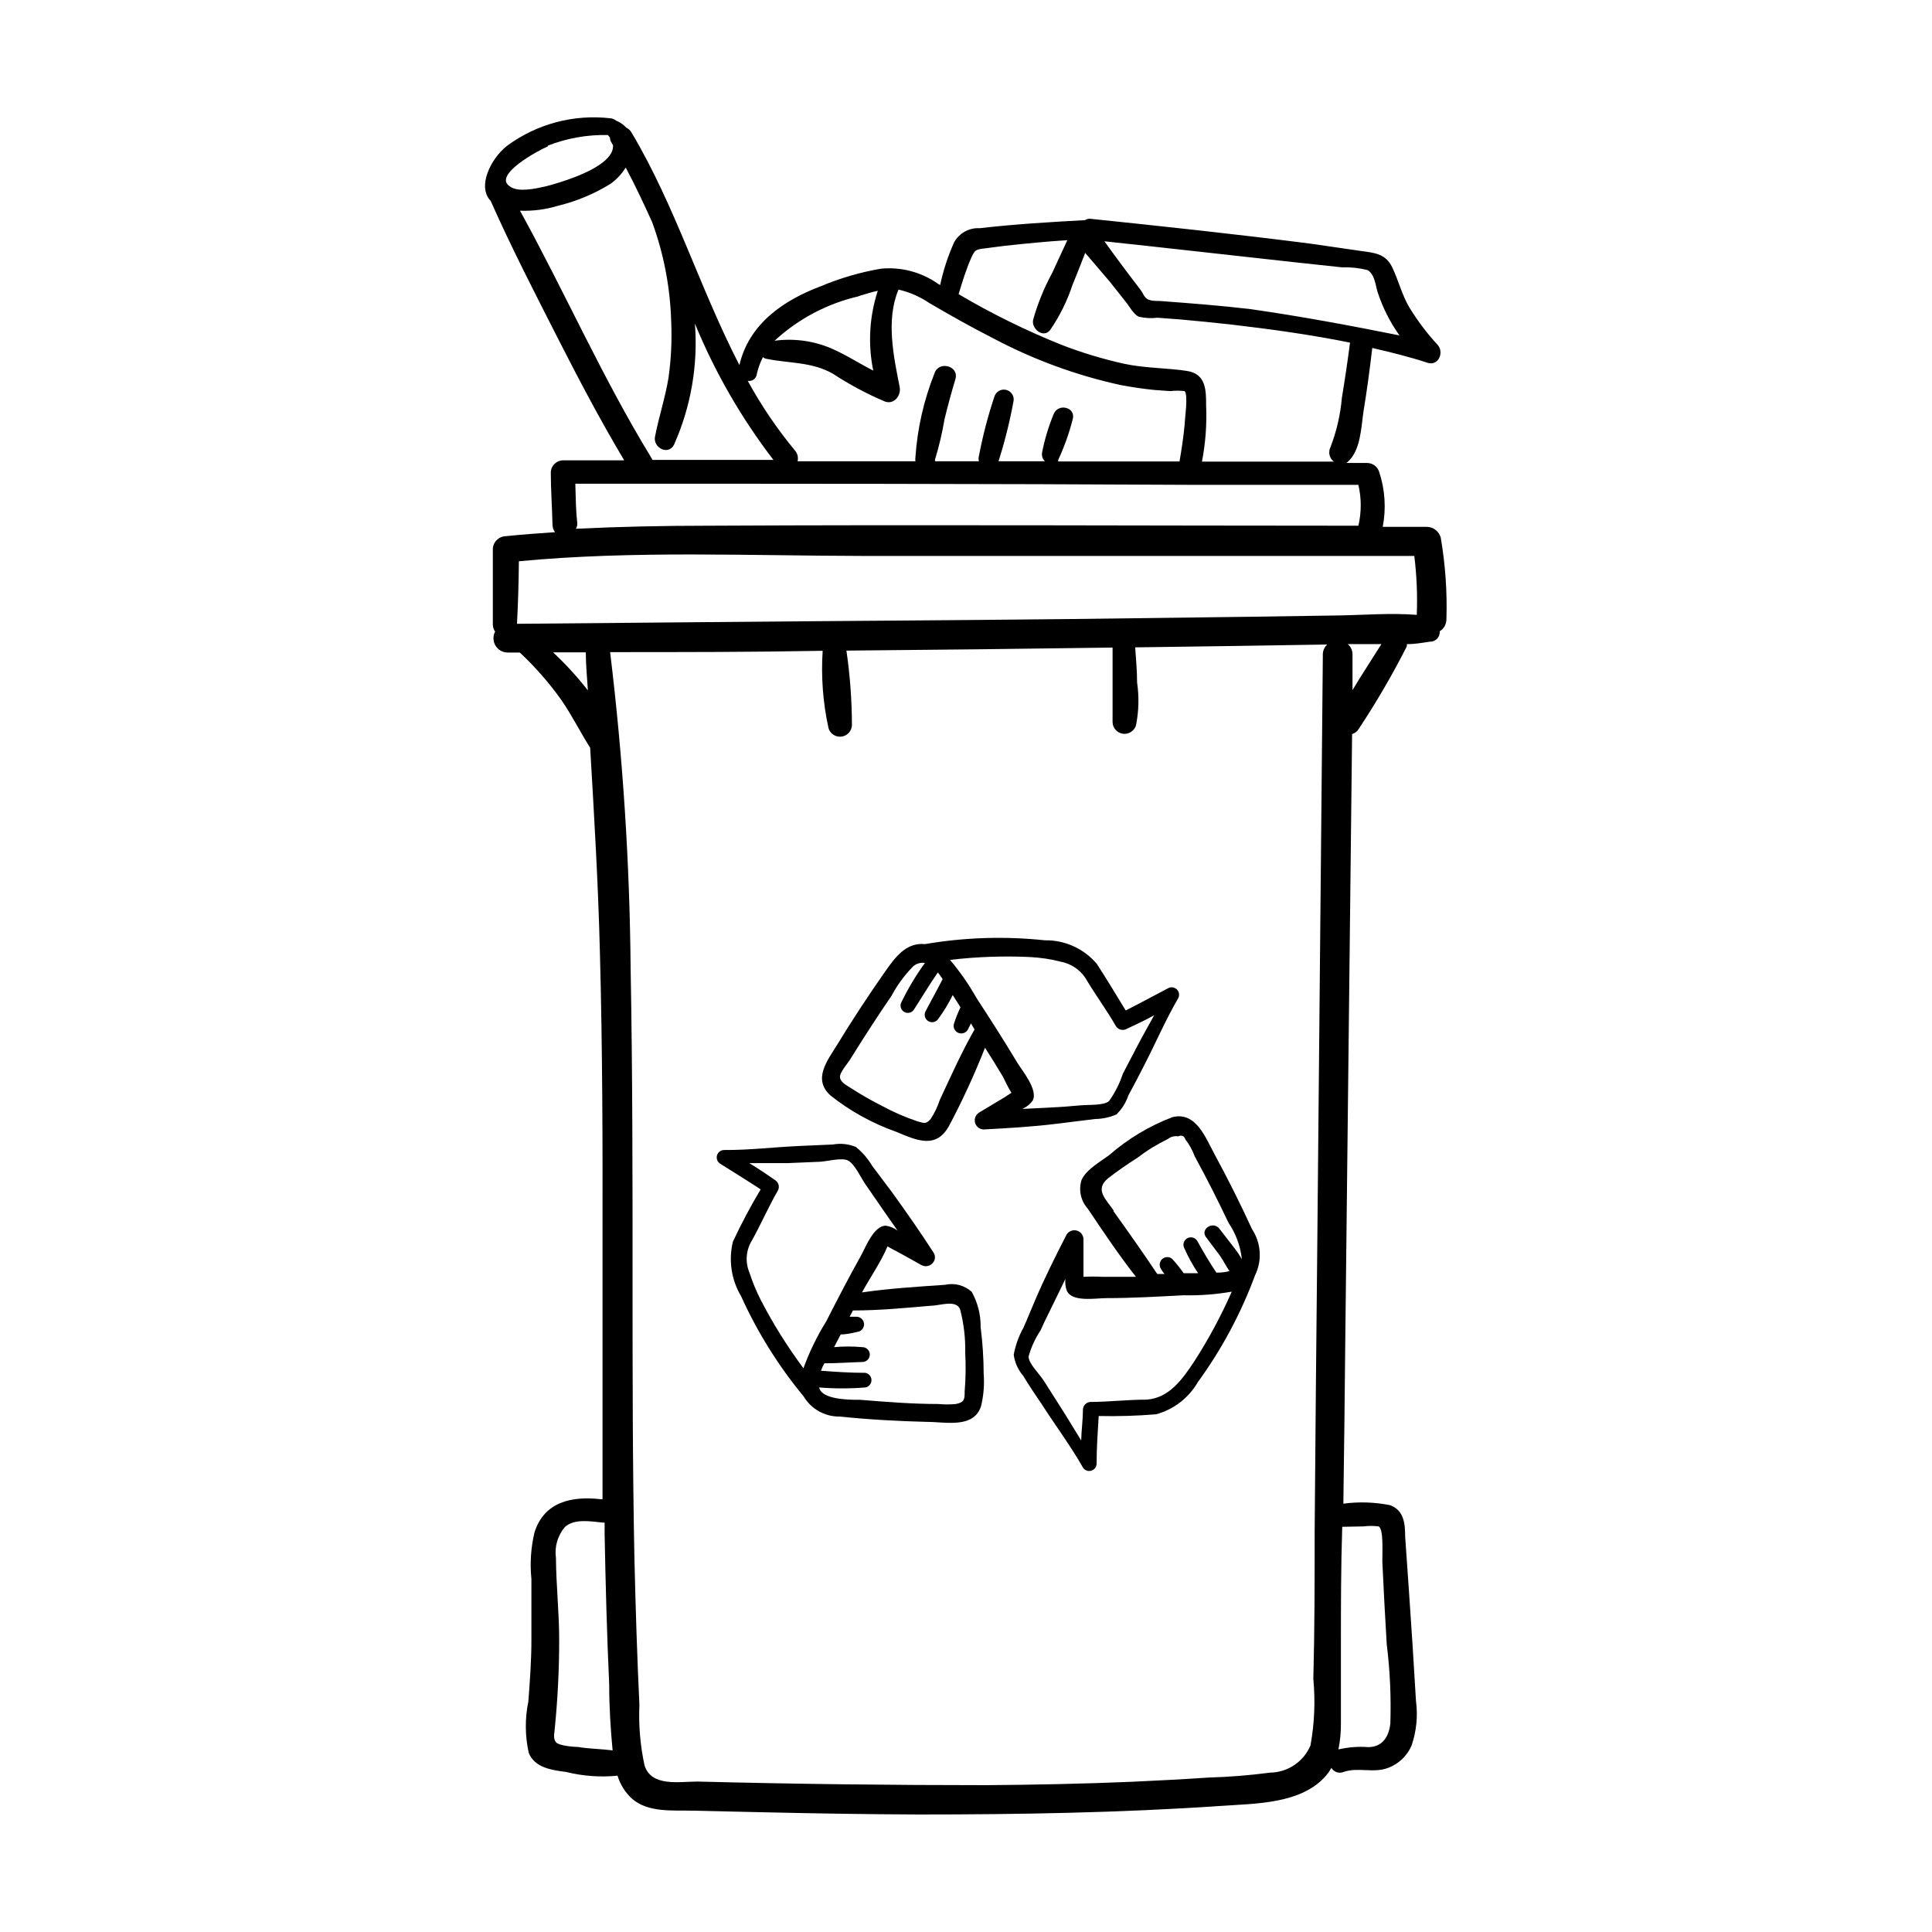 <?xml version="1.0" encoding="UTF-8"?>
<!-- Uploaded to: SVG Repo, www.svgrepo.com, Generator: SVG Repo Mixer Tools -->
<svg fill="#000000" width="800px" height="800px" version="1.1" viewBox="144 144 512 512" xmlns="http://www.w3.org/2000/svg">
 <g>
  <path d="m525.55 311.28c1.105-0.672 1.777-1.879 1.766-3.172 0.227-7.254-0.281-14.516-1.512-21.664-0.469-1.652-1.965-2.797-3.68-2.824h-11.688c0.941-4.871 0.613-9.902-0.957-14.609-0.441-1.34-1.664-2.262-3.074-2.316h-5.641l0.352-0.25c3.527-3.074 3.578-9.219 4.231-13.453 0.906-5.543 1.664-11.133 2.316-16.777 5.039 1.16 10.078 2.418 14.66 3.93 2.82 0.906 4.434-2.672 2.719-4.684l0.004-0.004c-2.867-3.094-5.414-6.469-7.606-10.074-1.965-3.375-2.82-7.055-4.484-10.531-1.664-3.477-4.434-3.828-7.859-4.281l-13.906-2.016c-19.297-2.469-38.641-4.535-57.988-6.551-0.594-0.109-1.211 0.016-1.711 0.355h-0.301c-9.219 0.504-18.438 1.059-27.559 2.117l-0.004-0.004c-2.766-0.152-5.379 1.273-6.75 3.68-1.648 3.648-2.898 7.469-3.727 11.387l-0.605-0.352v-0.004c-4.402-3.086-9.762-4.5-15.113-3.977-5.449 0.941-10.773 2.496-15.871 4.633-10.078 3.777-19.094 10.078-21.613 20.906-10.43-20.152-17.027-42.27-28.617-61.668v0.004c-0.305-0.527-0.762-0.949-1.309-1.211-0.773-0.832-1.719-1.488-2.773-1.914-0.402-0.328-0.891-0.539-1.41-0.602-9.785-1.148-19.645 1.48-27.559 7.356-4.231 3.375-7.91 10.73-4.231 14.559 5.492 12.395 11.738 24.484 17.887 36.578 5.543 10.883 11.234 21.664 17.48 32.145l-16.223-0.004c-1.77 0.027-3.199 1.457-3.227 3.227 0 4.637 0.352 9.32 0.453 13.957l0.004-0.004c0.027 0.672 0.258 1.32 0.652 1.863-4.332 0.301-8.664 0.605-13.047 1.059-1.891 0.055-3.402 1.59-3.426 3.477v19.852c-0.008 0.703 0.203 1.387 0.602 1.965-0.613 1.168-0.578 2.574 0.105 3.707 0.68 1.133 1.898 1.828 3.223 1.836h3.223c4.07 3.805 7.75 8.004 10.984 12.543 2.82 4.082 5.039 8.566 7.656 12.695 1.059 17.887 2.117 35.77 2.57 53.707 0.707 25.695 0.754 51.438 0.707 77.184v68.266h-0.352c-7.609-0.906-15.113 0.555-17.684 8.816h-0.004c-0.949 4.027-1.223 8.18-0.805 12.293v16.223c0 5.391-0.402 10.832-0.805 16.223-0.934 4.508-0.898 9.16 0.098 13.652 1.562 3.93 6.144 4.586 9.824 5.039 4.477 1.117 9.113 1.461 13.703 1.008 0.707 2.312 2.008 4.398 3.781 6.047 4.332 3.828 10.883 3.074 16.223 3.223l20.152 0.453c13.25 0.301 26.449 0.504 39.699 0.555 26.652 0 53.402-0.453 80.004-2.266 9.168-0.656 21.512-0.453 28.012-8.16v-0.004c0.5-0.59 0.938-1.234 1.312-1.914 0.672 1.121 2.07 1.574 3.273 1.059 3.777-1.309 7.859 0.402 11.738-1.059 2.812-1.035 5.074-3.188 6.246-5.945 1.289-3.785 1.688-7.82 1.16-11.789l-0.906-14.812c-0.605-9.621-1.309-19.195-1.965-28.816 0-3.324-0.301-6.902-3.981-8.262-4.082-0.816-8.27-0.953-12.395-0.402 0.203-14.242 0.371-28.48 0.504-42.723 0.605-53.738 1.211-107.48 1.812-161.22 0.711-0.219 1.32-0.684 1.715-1.312 4.691-7.066 8.965-14.398 12.797-21.965 0.02-0.184 0.02-0.371 0-0.555 2.016 0 4.031-0.352 6.047-0.656 0.734 0.031 1.445-0.254 1.957-0.781 0.512-0.531 0.77-1.254 0.711-1.988zm-26.902-4.18-23.578 0.352-47.914 0.605c-31.691 0.352-63.43 0.504-95.121 0.805l-51.031 0.453c0.301-5.543 0.453-11.035 0.504-16.574 30.23-2.871 60.859-1.461 91.238-1.41h95.121 50.934c0.645 5.18 0.863 10.402 0.656 15.617-6.852-0.555-13.957 0.051-20.809 0.152zm1.059-92.246v-0.004c2.238-0.074 4.477 0.164 6.648 0.707 1.965 1.008 2.168 4.133 2.769 5.996h0.004c1.34 4.043 3.273 7.863 5.742 11.336-13.047-2.621-26.047-5.039-39.348-6.953-8.012-0.957-16.02-1.562-24.082-2.168-1.008 0-2.367 0-3.273-0.453s-1.359-1.762-1.812-2.367l-4.133-5.441c-1.863-2.469-3.727-5.039-5.543-7.559 16.625 1.762 33.25 3.68 49.879 5.492zm-98.344-2.469c1.008-2.266 1.258-2.266 3.727-2.57l5.039-0.656c5.543-0.605 11.133-1.16 16.727-1.512l-4.031 8.715c-2.141 3.93-3.828 8.086-5.039 12.395-0.504 2.367 2.719 5.039 4.535 2.672 2.539-3.715 4.539-7.769 5.945-12.043 1.16-2.769 2.215-5.594 3.324-8.363l6.5 7.609 4.231 5.34c0.957 1.16 2.016 3.223 3.375 3.93h0.004c1.645 0.41 3.352 0.512 5.035 0.301l6.047 0.453c4.535 0.402 9.02 0.855 13.551 1.359 10.379 1.211 21.008 2.672 31.438 4.785-0.656 5.039-1.359 9.773-2.168 14.66l0.004 0.004c-0.391 4.469-1.406 8.863-3.023 13.047-0.66 1.328-0.281 2.941 0.906 3.828h-34.965c0.949-4.875 1.32-9.848 1.109-14.809 0-4.133 0-8.414-5.039-9.219-5.039-0.805-11.133-0.707-16.727-1.914v-0.004c-5.66-1.254-11.219-2.941-16.625-5.035-9.395-3.777-18.488-8.254-27.203-13.402 1.008-3.324 1.965-6.5 3.324-9.574zm-29.773 10.078c1.562-0.453 3.176-1.008 5.039-1.41l-0.004-0.004c-2.234 6.828-2.652 14.121-1.207 21.16-3.68-1.863-7.203-4.18-11.035-5.844v-0.004c-4.758-2.043-9.98-2.754-15.113-2.062 6.289-5.805 13.98-9.867 22.316-11.789zm-27.008 20.602c0.34-1.543 0.883-3.035 1.613-4.434 0.242 0.246 0.562 0.406 0.906 0.453 6.144 1.258 11.941 0.754 17.582 3.93 4.387 2.879 9.023 5.359 13.855 7.406 2.469 0.855 4.332-1.664 3.879-3.879-1.613-8.113-3.68-17.836-0.301-25.797 2.898 0.668 5.648 1.863 8.109 3.527 5.492 3.223 11.035 6.348 16.676 9.219h0.004c10.723 5.727 22.18 9.949 34.055 12.547 2.973 0.555 5.945 1.008 8.969 1.309l4.18 0.301 0.004 0.004c1.27-0.152 2.555-0.152 3.828 0 1.008 1.008 0 7.609 0 8.867-0.301 3.273-0.805 6.551-1.359 9.773h-32.145v-0.406c1.605-3.449 2.887-7.043 3.828-10.73 0.957-3.223-3.828-4.434-5.039-1.41-1.363 3.297-2.394 6.723-3.07 10.227-0.137 0.836 0.145 1.684 0.754 2.269h-12.293c1.637-5.137 2.949-10.371 3.93-15.668 0.391-1.395-0.422-2.836-1.812-3.227s-2.836 0.422-3.227 1.812c-1.707 5.129-3.07 10.363-4.078 15.672-0.133 0.461-0.133 0.949 0 1.41h-11.641c0.02-0.152 0.02-0.305 0-0.453 1.07-3.504 1.914-7.07 2.519-10.684 0.875-3.594 1.832-7.121 2.871-10.578 1.109-3.578-4.434-5.039-5.543-1.562h0.004c-2.812 7.07-4.512 14.527-5.039 22.117-0.059 0.383-0.059 0.773 0 1.16h-31.238c0.254-1.016-0.012-2.09-0.703-2.871-4.746-5.734-8.93-11.91-12.496-18.441 0.574 0.102 1.16-0.043 1.621-0.398 0.461-0.355 0.75-0.887 0.797-1.465zm-55.418-60.457c5.066-1.988 10.48-2.949 15.922-2.82l0.555 0.656v-0.004c0.008 0.504 0.164 0.996 0.453 1.41 0.098 0.215 0.215 0.414 0.352 0.605 0.352 3.981-6.449 7.055-10.078 8.465-2.602 0.992-5.258 1.836-7.957 2.519-2.316 0.504-7.055 1.613-9.219 0-4.891-2.973 7.656-9.676 9.973-10.633zm27.457 82.727c-12.949-21.16-22.922-43.883-34.812-65.496 3.41 0.125 6.812-0.316 10.078-1.312 4.93-1.195 9.641-3.168 13.953-5.844 1.594-1.152 2.945-2.609 3.981-4.281 2.519 4.734 4.785 9.574 7.004 14.461 3.07 8.387 4.769 17.215 5.039 26.145 0.238 5.051 0.004 10.109-0.707 15.117-0.805 5.039-2.57 10.379-3.578 15.617-0.555 2.922 3.527 5.039 5.039 2.117 4.488-10.07 6.394-21.102 5.543-32.094 5.312 12.906 12.309 25.051 20.805 36.121h-32.039c-0.055-0.125-0.121-0.242-0.203-0.352zm-20.152 6.852c54.312 0 108.62 0 162.93 0.301h44.586c0.832 3.562 0.832 7.269 0 10.832-57.535 0-115.02-0.301-172.55 0-11.637 0-23.227 0.25-34.812 0.805 0.281-0.469 0.402-1.016 0.352-1.562-0.352-3.019-0.402-6.598-0.504-10.176zm-5.894 44.688h8.668c0 3.375 0.352 6.75 0.555 10.078l-0.004-0.004c-2.809-3.59-5.891-6.961-9.219-10.074zm6.602 290.09c-1.211 0-5.039-0.352-5.793-1.211-0.754-0.855-0.555-1.965-0.402-3.273h-0.004c0.809-7.953 1.211-15.941 1.211-23.934 0-7.254-0.805-14.461-0.855-21.664v0.004c-0.422-2.953 0.441-5.941 2.367-8.215 2.519-2.266 6.75-1.512 10.078-1.16h0.453v3.074c0.25 13.25 0.605 26.551 1.211 39.852 0 5.793 0.352 11.637 0.906 17.434-3.176-0.402-6.199-0.402-9.172-0.906zm197.39-289.29c-0.504 51.758-0.992 103.46-1.461 155.12-0.27 25.66-0.504 51.289-0.707 76.883 0 13.098 0 26.148-0.352 39.246 0.555 5.887 0.301 11.82-0.754 17.633-1.816 4.309-6.008 7.133-10.68 7.207-5.434 0.715-10.898 1.152-16.375 1.309-6.75 0.453-13.504 0.805-20.152 1.109-12.949 0.555-25.895 0.805-38.895 0.906-25.191 0-50.836-0.301-76.227-0.957-5.039 0-12.344 1.461-14.156-4.281-1.137-5.262-1.594-10.645-1.359-16.023-0.605-12.797-1.008-25.594-1.309-38.391-0.504-24.637-0.504-49.273-0.504-73.961 0-27.457 0-54.914-0.504-82.422h-0.004c-0.223-28.156-2.039-56.281-5.441-84.234 18.742 0 37.535 0 56.324-0.352h0.004c-0.449 6.891 0.078 13.809 1.562 20.555 0.469 1.473 1.926 2.391 3.457 2.18s2.688-1.492 2.738-3.039c-0.016-6.609-0.504-13.207-1.461-19.746 23.512-0.203 47.023-0.469 70.535-0.805v19.801-0.004c0.051 1.543 1.207 2.828 2.734 3.039 1.531 0.211 2.992-0.711 3.461-2.184 0.758-3.75 0.859-7.602 0.301-11.387 0-3.125-0.301-6.195-0.504-9.32l25.191-0.352 25.695-0.402c-0.797 0.734-1.223 1.789-1.16 2.871zm10.68 230.84 0.004 0.004c1.371-0.18 2.758-0.18 4.129 0 1.359 0.754 0.906 7.406 0.957 9.371 0.352 7.305 0.707 14.559 1.16 21.816v-0.004c0.871 7 1.191 14.059 0.957 21.109-0.402 3.426-2.066 6.144-5.793 6.195v0.004c-2.672-0.207-5.356 0-7.961 0.602 0.469-2.32 0.688-4.684 0.656-7.051v-20.152c0-10.629 0-21.211 0.352-31.789zm-2.82-221.68v-9.219c0.07-1.117-0.398-2.203-1.258-2.922h8.918c-2.519 4.031-5.191 8.062-7.66 12.191z"/>
  <path d="m434.21 440.55c1.941-0.023 3.863-0.434 5.644-1.207 1.449-1.398 2.539-3.129 3.172-5.039 1.461-2.672 2.871-5.391 4.231-8.062 3.023-5.844 5.644-11.992 8.969-17.684 0.426-0.766 0.289-1.719-0.328-2.34-0.621-0.617-1.574-0.754-2.34-0.328-3.727 1.965-7.457 3.981-11.234 5.894-2.519-4.133-5.039-8.312-7.656-12.344h-0.004c-3.41-4.047-8.461-6.34-13.754-6.25-10.594-1.125-21.289-0.785-31.789 1.008-5.039-0.504-7.961 3.578-10.68 7.457-4.332 6.195-8.516 12.543-12.445 18.992-2.719 4.434-6.75 9.32-1.863 13.703v0.004c5.211 4.121 11.066 7.356 17.328 9.57 5.644 2.367 10.73 4.684 14.156-1.762h0.004c3.516-6.656 6.66-13.504 9.418-20.504 1.613 2.519 3.176 5.039 4.734 7.656 0.301 0.555 1.41 2.973 2.266 4.281l-1.762 1.16-6.801 4.082h0.004c-0.93 0.562-1.367 1.676-1.074 2.719 0.297 1.043 1.246 1.766 2.332 1.762 6.449-0.352 12.848-0.707 19.297-1.512zm-41.16-5.039c-0.586 1.777-1.398 3.473-2.418 5.039-1.258 1.359-1.562 1.16-3.527 0.605-3.234-1.09-6.371-2.453-9.371-4.082-2.836-1.43-5.594-3.012-8.262-4.734-0.957-0.656-2.719-1.461-2.871-2.82-0.152-1.359 2.316-3.981 2.871-5.039 3.477-5.594 7.055-11.133 10.781-16.574 1.512-2.82 3.414-5.414 5.641-7.711 0.863-0.816 2.051-1.188 3.227-1.008-2.363 3.258-4.438 6.715-6.199 10.328-0.543 0.918-0.238 2.102 0.68 2.644 0.922 0.543 2.106 0.238 2.648-0.68 2.117-3.273 4.082-6.602 6.297-9.773 0.453 0.555 0.855 1.16 1.258 1.762-1.461 2.922-3.074 5.742-4.586 8.664l0.004 0.004c-0.406 0.914-0.059 1.988 0.805 2.492 0.867 0.504 1.973 0.277 2.57-0.527 1.48-2.012 2.781-4.152 3.879-6.398l2.066 3.223c-0.691 1.453-1.281 2.953-1.766 4.484-0.219 0.961 0.285 1.941 1.199 2.316 0.91 0.375 1.961 0.035 2.481-0.805l0.855-1.715 0.957 1.613c-3.477 6.098-6.297 12.445-9.219 18.691zm21.816 2.367-0.004 0.004c1.109-0.449 2.07-1.199 2.773-2.168 1.613-2.769-2.769-8.012-4.031-10.078-3.477-5.793-7.152-11.539-10.832-17.18-2.016-3.57-4.359-6.941-7.004-10.074 7.023-0.832 14.098-1.086 21.16-0.758 2.809 0.141 5.59 0.562 8.312 1.262 2.918 0.586 5.426 2.43 6.852 5.039 2.469 4.082 5.289 7.91 7.656 12.043l0.004-0.004c0.602 0.945 1.844 1.258 2.82 0.707 2.519-1.16 5.039-2.367 7.305-3.629-1.613 2.922-3.273 5.844-4.785 8.766l-3.527 6.75v0.004c-0.848 2.59-2.086 5.039-3.676 7.254-1.461 1.211-5.543 0.906-7.508 1.109-2.82 0.27-5.644 0.469-8.465 0.605z"/>
  <path d="m403.88 495.72c0.051-3.277-0.766-6.512-2.367-9.371-1.91-1.734-4.539-2.43-7.055-1.863-7.305 0.504-14.711 0.957-22.016 2.016 2.215-4.082 5.039-8.062 6.75-12.191 0.656 0.402 2.066 1.109 1.965 1.059 2.316 1.258 4.637 2.519 6.902 3.828 2.266 1.309 4.684-1.211 3.324-3.273-3.477-5.394-7.004-10.434-10.883-15.824l-5.34-7.106v0.004c-1.137-1.922-2.602-3.629-4.332-5.039-1.926-0.801-4.043-1.027-6.098-0.656l-9.117 0.402c-6.551 0.301-13.199 1.109-19.75 1.059-0.867 0.02-1.621 0.605-1.855 1.441-0.23 0.836 0.113 1.727 0.848 2.188 3.578 2.266 7.203 4.484 10.73 6.801-2.688 4.488-5.141 9.113-7.356 13.855-1.203 4.918-0.422 10.109 2.168 14.461 4.324 9.543 9.898 18.473 16.574 26.551 2.012 3.383 5.688 5.422 9.625 5.34 7.656 0.805 15.367 1.211 23.023 1.41 5.039 0 12.395 1.812 14.359-4.133 0.688-2.816 0.926-5.723 0.703-8.613-0.012-4.129-0.281-8.25-0.805-12.344zm-61.266-14.461c-1.191-2.812-0.926-6.031 0.707-8.613 2.367-4.281 4.332-8.816 6.801-13.098v-0.004c0.57-0.984 0.23-2.25-0.754-2.82-2.215-1.562-4.484-3.074-6.801-4.484h10.078l8.363-0.352c1.863 0 6.098-1.258 7.809-0.301 1.715 0.957 3.426 4.684 4.484 6.195l5.039 7.305 3.527 5.039h-0.004c-0.914-0.695-1.988-1.148-3.125-1.309-3.176 0-5.34 5.691-6.551 7.91-3.223 5.742-6.246 11.586-9.219 17.434v-0.004c-2.445 3.926-4.469 8.098-6.047 12.445-4.242-5.699-8.016-11.73-11.285-18.039-1.199-2.348-2.211-4.793-3.023-7.305zm57.031 31.438c0 2.066 0 2.922-2.316 3.375v0.004c-1.543 0.148-3.094 0.148-4.637 0-6.902 0-13.805-0.555-20.707-1.109-2.621 0-8.918 0-10.578-2.469-0.148-0.254-0.266-0.527-0.352-0.809 4.074 0.328 8.168 0.328 12.242 0 0.953-0.152 1.652-0.973 1.652-1.938s-0.699-1.785-1.652-1.941c-3.93 0-7.859-0.25-11.738-0.555 0.238-0.68 0.543-1.336 0.906-1.965 3.273 0 6.602-0.25 10.078-0.352h-0.004c1.086 0 1.965-0.879 1.965-1.965 0-1.086-0.879-1.965-1.965-1.965-2.496-0.227-5.008-0.227-7.504 0l1.762-3.375c1.613 0 3.223-0.402 4.785-0.754 0.926-0.301 1.504-1.215 1.383-2.176-0.125-0.961-0.918-1.699-1.887-1.754h-1.914c0.301-0.555 0.605-1.109 0.855-1.664 6.902 0 13.805-0.656 20.707-1.258 2.316 0 6.648-1.715 7.707 0.957h0.004c0.984 3.781 1.441 7.68 1.359 11.586 0.18 3.375 0.129 6.758-0.152 10.125z"/>
  <path d="m475.82 469.78c-3.09-6.719-6.363-13.266-9.824-19.648-2.519-4.637-5.039-11.637-11.285-10.078-6.144 2.336-11.824 5.75-16.777 10.078-2.316 1.715-6.047 3.777-7.305 6.551v-0.004c-0.848 2.668-0.215 5.586 1.664 7.66 4.082 6.098 8.211 12.242 12.746 18.035h-8.867c-1.68-0.094-3.359-0.094-5.039 0v-2.066-7.91c-0.02-1.074-0.75-2.008-1.785-2.285-1.039-0.281-2.141 0.16-2.699 1.078-2.922 5.691-5.793 11.438-8.312 17.332-1.059 2.418-2.066 5.039-3.125 7.356h0.004c-1.25 2.223-2.117 4.641-2.57 7.152 0.285 2.066 1.16 4.008 2.519 5.594 1.562 2.57 3.223 5.039 5.039 7.707 3.527 5.492 7.559 10.883 10.781 16.574 0.457 0.73 1.332 1.078 2.164 0.855 0.832-0.219 1.422-0.953 1.461-1.812 0-4.231 0.301-8.465 0.555-12.695 5.078 0.113 10.156-0.039 15.215-0.453 4.68-1.281 8.664-4.359 11.086-8.566 6.305-8.664 11.391-18.16 15.113-28.211 1.938-3.926 1.648-8.586-0.758-12.242zm-36.727-5.039c-2.066-2.973-5.039-5.492-1.461-8.465 2.481-1.922 5.051-3.723 7.707-5.391 2.543-1.949 5.281-3.637 8.164-5.039 0.75-0.598 1.719-0.855 2.668-0.703 1.059-0.453 1.715 0 1.965 0.805 1.047 1.359 1.883 2.871 2.469 4.484 3.176 5.793 6.144 11.688 8.969 17.633 1.953 2.867 3.164 6.176 3.527 9.625-0.539-0.949-1.145-1.859-1.812-2.723l-4.133-5.34c-1.613-2.117-5.039 0-3.629 2.117l3.777 5.039c0.906 1.309 1.613 2.769 2.519 4.082l0.004-0.004c-1.137 0.289-2.305 0.426-3.477 0.402-1.812-2.719-3.527-5.594-5.039-8.363-0.543-0.945-1.75-1.273-2.695-0.73-0.945 0.543-1.273 1.75-0.73 2.695 1.02 2.285 2.231 4.477 3.625 6.551h-3.828c-0.922-1.324-1.934-2.586-3.023-3.777-0.723-0.629-1.789-0.656-2.551-0.07-0.758 0.59-0.996 1.629-0.57 2.488 0.305 0.551 0.66 1.074 1.059 1.562h-1.914c-3.578-5.344-7.609-11.086-11.59-16.629zm21.363 40.102c-3.125 4.684-6.602 9.672-12.645 10.078-5.039 0-10.078 0.605-14.762 0.605h-0.004c-1.129 0.023-2.039 0.934-2.062 2.062 0 2.769-0.402 5.441-0.453 8.16-1.762-2.82-3.477-5.742-5.289-8.566-1.812-2.82-2.973-4.684-4.484-7.055-1.512-2.367-4.082-4.637-4.18-6.602l-0.004 0.008c0.676-2.473 1.75-4.82 3.172-6.953 1.211-2.719 2.57-5.34 3.828-7.961 1.258-2.621 1.863-3.777 2.769-5.691h0.004c-0.117 1.039 0.004 2.09 0.352 3.074 1.309 3.176 7.707 2.016 10.43 2.016 6.852 0 13.652-0.402 20.504-0.754v-0.004c4.289 0.098 8.574-0.223 12.797-0.957-2.832 6.434-6.168 12.633-9.973 18.539z"/>
 </g>
</svg>